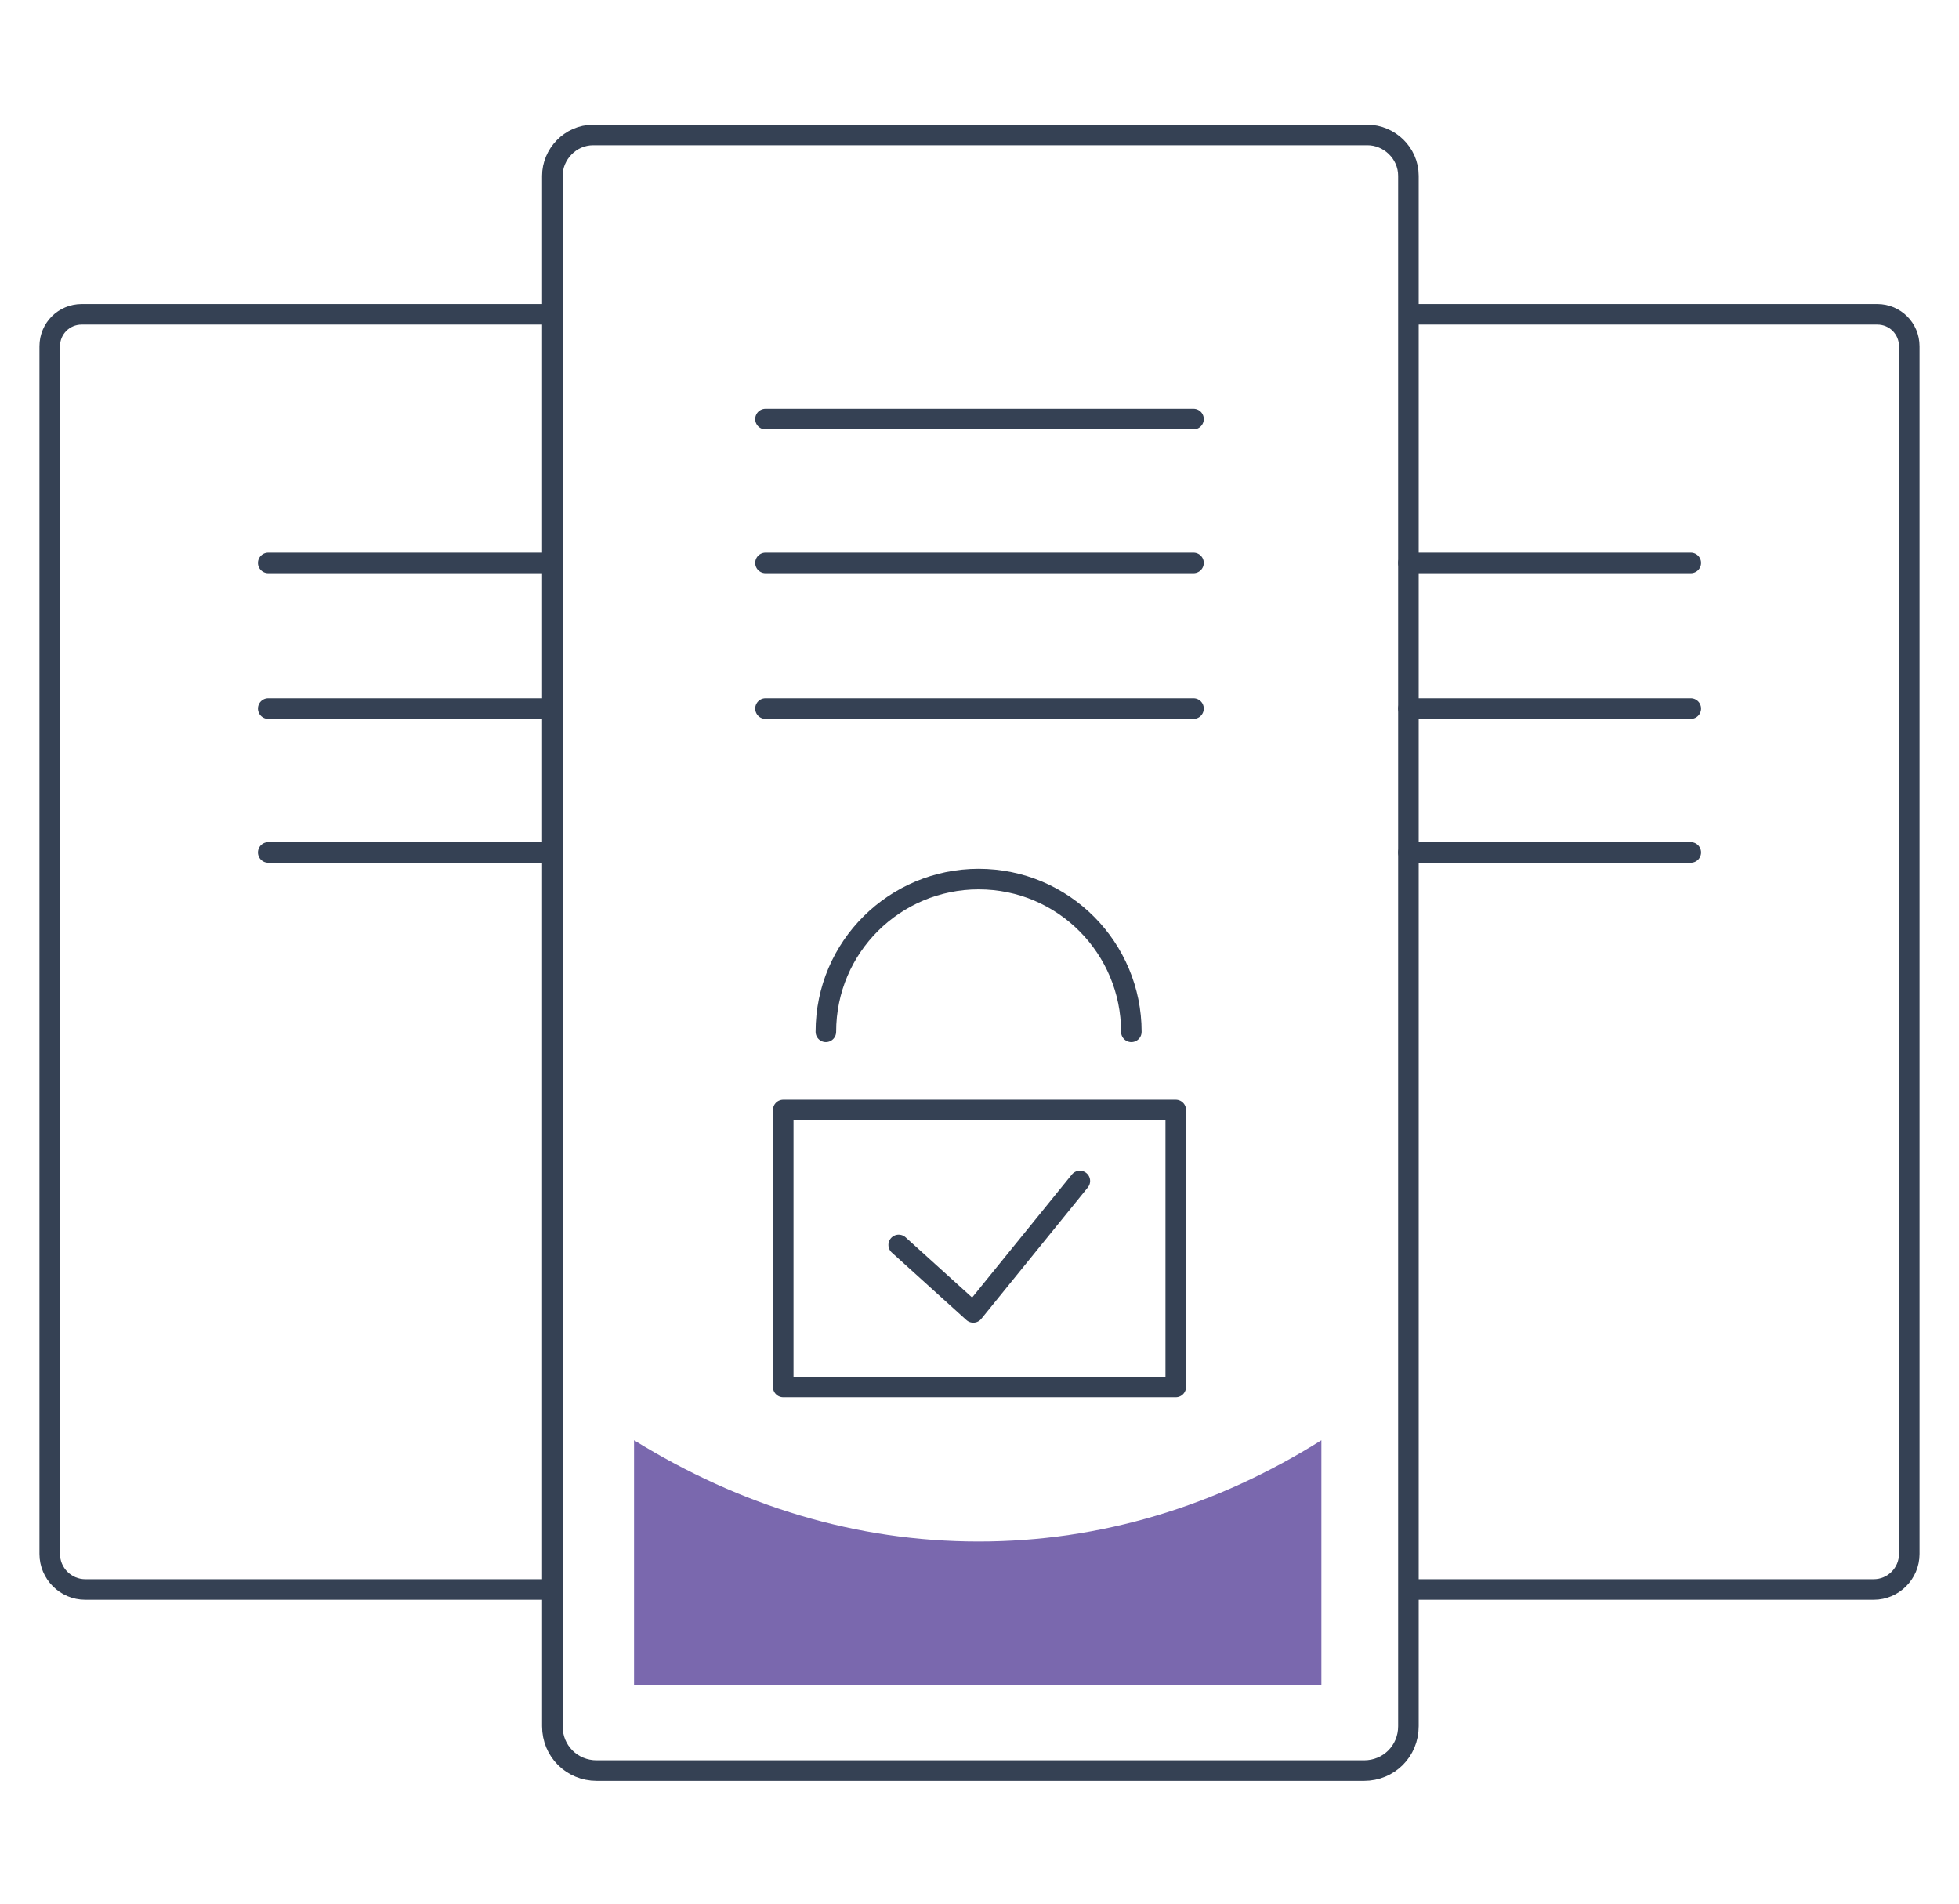 <svg xmlns="http://www.w3.org/2000/svg" xmlns:xlink="http://www.w3.org/1999/xlink" id="a" x="0px" y="0px" viewBox="0 0 110.3 107.2" style="enable-background:new 0 0 110.3 107.2;" xml:space="preserve"><style type="text/css">	.st0{fill:none;stroke:#354154;stroke-width:1.157;stroke-linecap:round;stroke-linejoin:round;}	.st1{fill:#7A68AE;}</style><g>	<polyline class="st0" points="50.6,70.1 54.8,73.9 60.8,66.5  "></polyline>	<rect x="44.1" y="62.5" class="st0" width="22.1" height="15.6"></rect>	<path class="st0" d="M63.7,58.1c0-4.7-3.8-8.6-8.6-8.6l0,0c-4.7,0-8.6,3.8-8.6,8.6"></path>	<path class="st0" d="M33.6,99.7c-1.4,0-2.5-1.1-2.5-2.5V9.9c0-1.2,1-2.3,2.3-2.3H77c1.2,0,2.3,1,2.3,2.3v87.3   c0,1.4-1.1,2.5-2.5,2.5C76.7,99.7,33.6,99.7,33.6,99.7z"></path>	<line class="st0" x1="43.1" y1="23.6" x2="67.2" y2="23.6"></line>	<line class="st0" x1="43.1" y1="31.7" x2="67.2" y2="31.7"></line>	<line class="st0" x1="43.1" y1="39.9" x2="67.2" y2="39.9"></line>	<path class="st0" d="M79.4,17.7h26.3c1,0,1.8,0.8,1.8,1.8v68c0,1.1-0.9,2-2,2H79.4"></path>	<line class="st0" x1="79.3" y1="31.7" x2="95.2" y2="31.7"></line>	<line class="st0" x1="79.3" y1="39.9" x2="95.2" y2="39.9"></line>	<line class="st0" x1="79.3" y1="48" x2="95.2" y2="48"></line>	<path class="st0" d="M30.9,17.7H4.6c-1,0-1.8,0.8-1.8,1.8v68c0,1.1,0.9,2,2,2h26.1"></path>	<line class="st0" x1="31" y1="31.7" x2="15.1" y2="31.7"></line>	<line class="st0" x1="31" y1="39.9" x2="15.1" y2="39.9"></line>	<line class="st0" x1="31" y1="48" x2="15.1" y2="48"></line>	<path class="st1" d="M55.1,86.8c-6.9,0-13.4-2-19.4-5.7v13.8h38.7V81.1C68.5,84.8,62,86.8,55.1,86.8z"></path></g></svg>